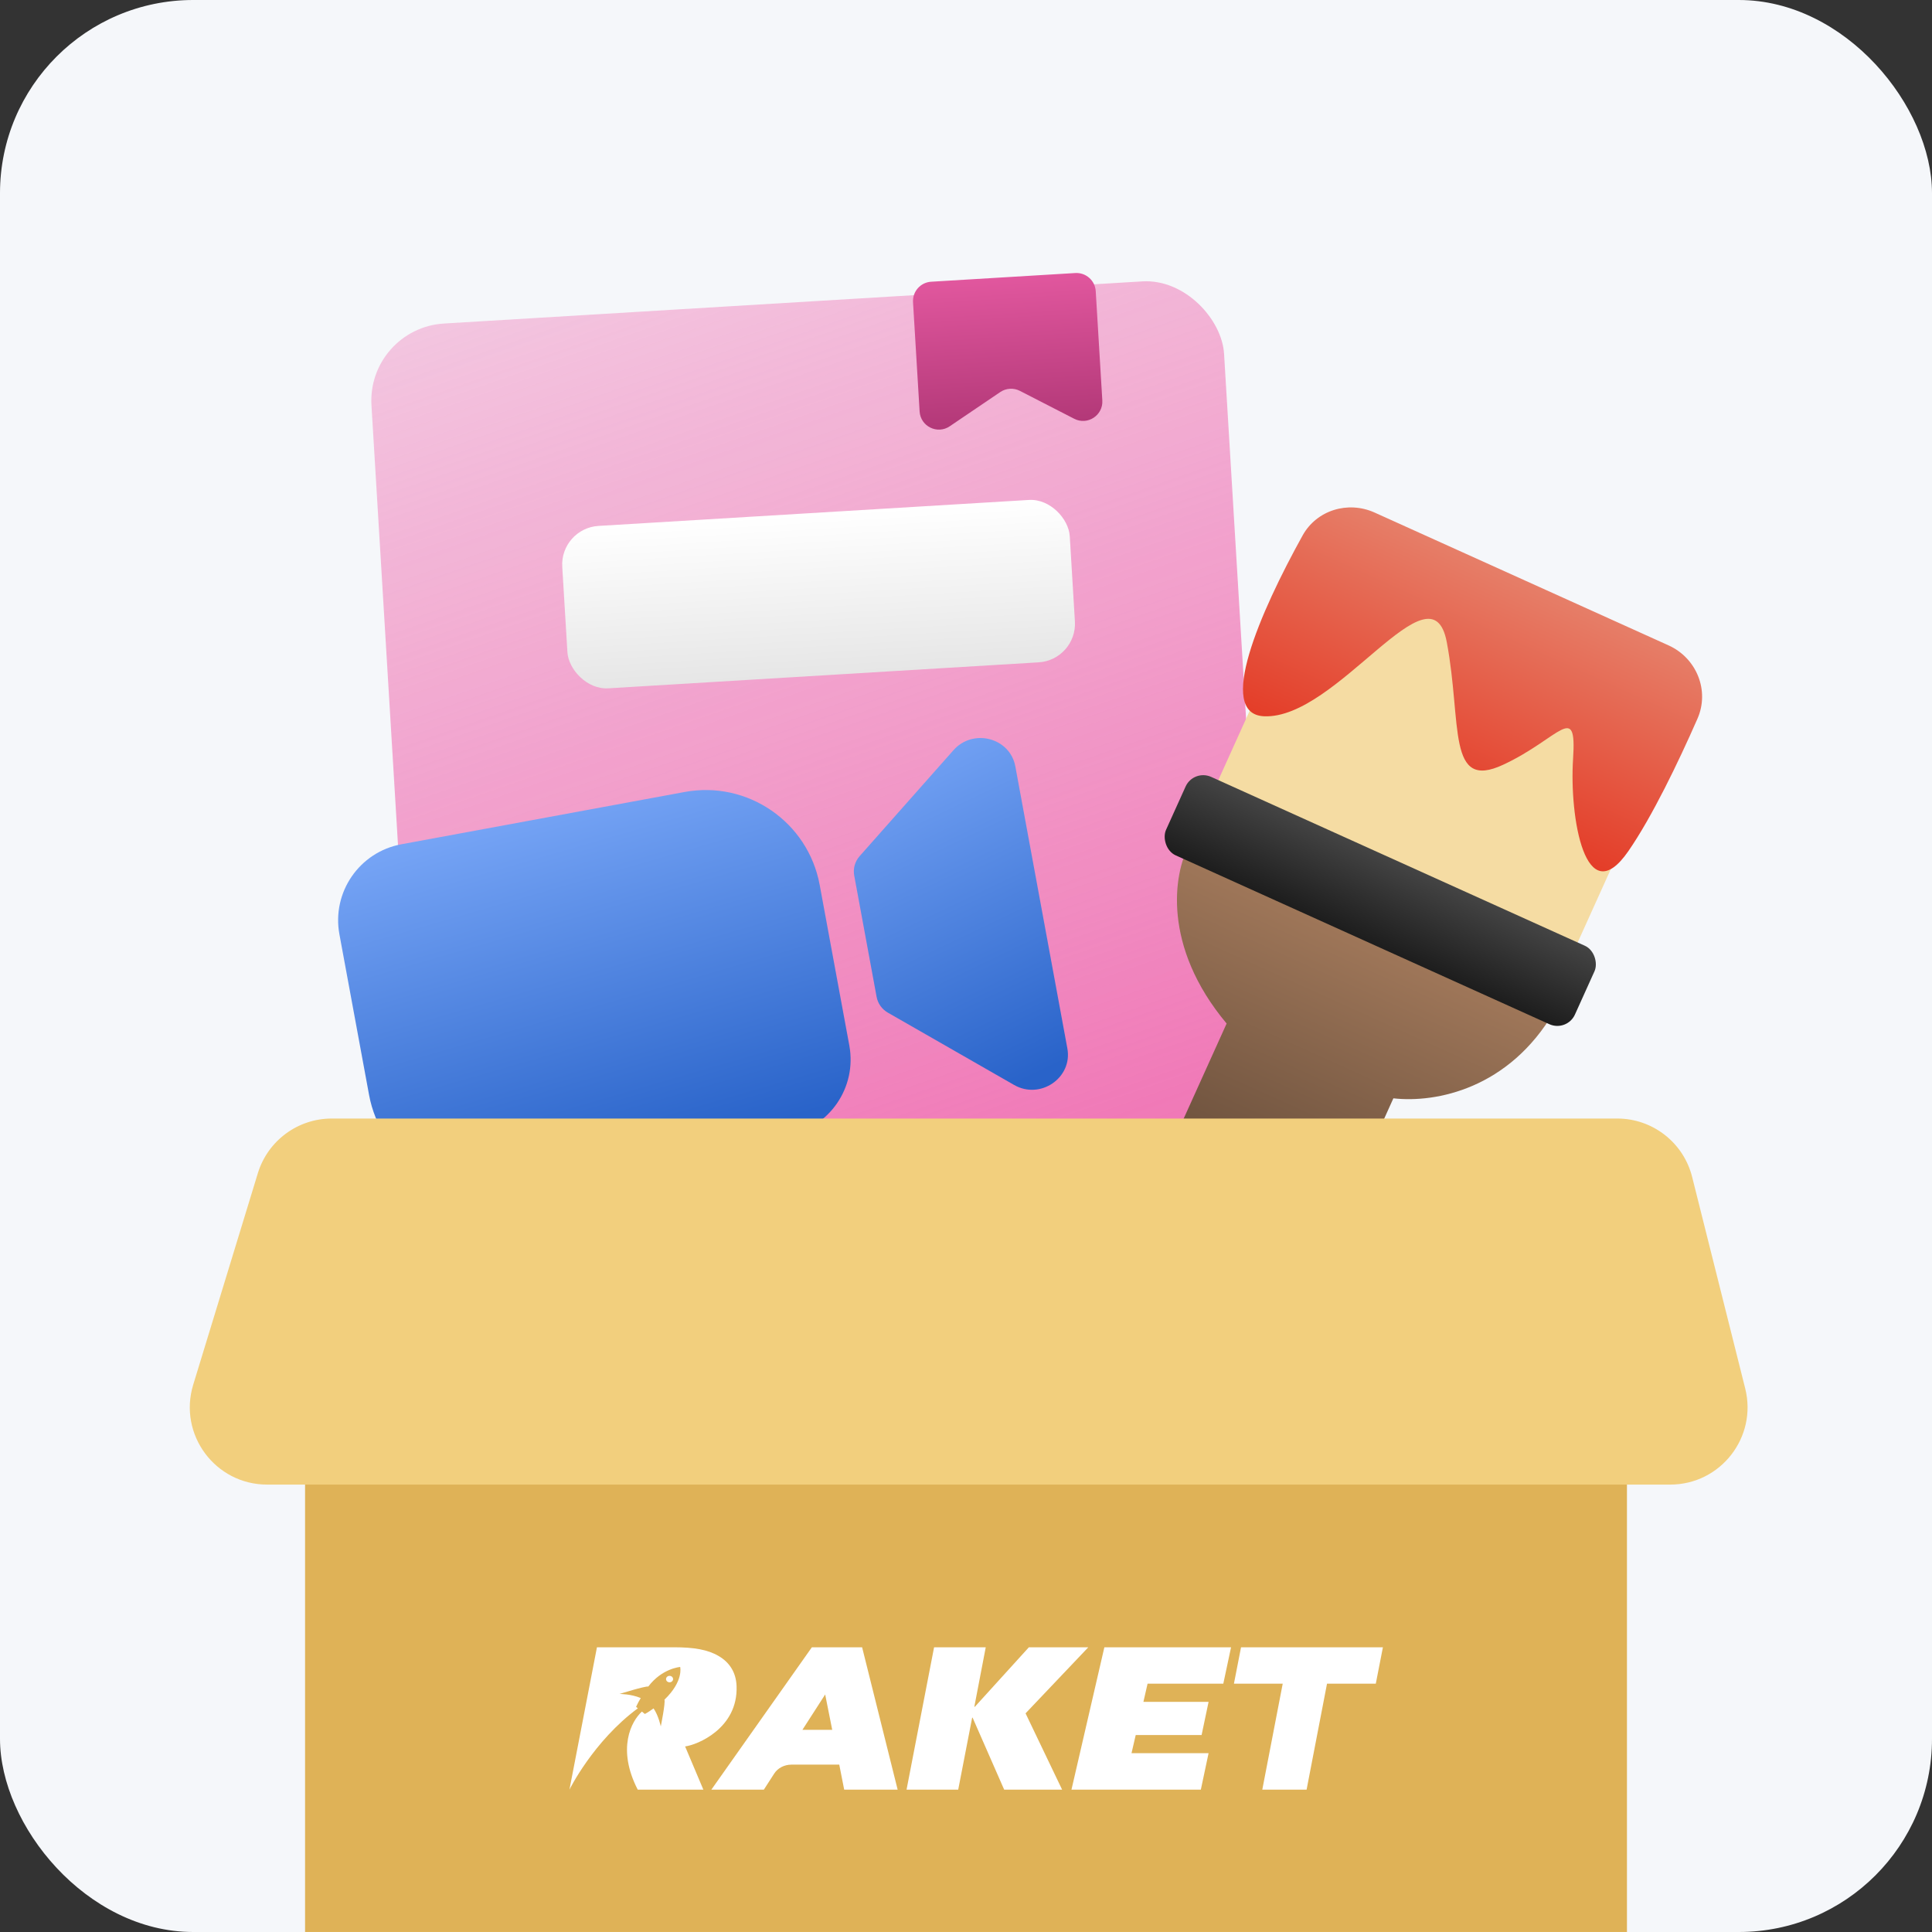 <svg width="100" height="100" viewBox="0 0 100 100" fill="none" xmlns="http://www.w3.org/2000/svg">
<rect x="0" y="0" width="100" height="100" fill="#333333" stroke="none"/>
<rect width="100" height="100" rx="10" fill="#F5F7FA"/>
<rect x="18.986" y="16.987" width="44.211" height="56.842" rx="4" transform="rotate(-3.454 18.986 16.987)" fill="url(#paint0_linear_6736_105785)"/>
<rect x="28.982" y="27.342" width="26.316" height="8.421" rx="2" transform="rotate(-3.454 28.982 27.342)" fill="url(#paint1_linear_6736_105785)"/>
<path d="M47.599 21.297L47.258 15.641C47.225 15.089 47.645 14.616 48.196 14.582L55.656 14.132C56.207 14.099 56.681 14.519 56.715 15.07L57.056 20.726C57.102 21.499 56.29 22.03 55.601 21.675L52.791 20.232C52.466 20.065 52.076 20.088 51.773 20.293L49.158 22.064C48.517 22.499 47.646 22.07 47.599 21.297Z" fill="url(#paint2_linear_6736_105785)"/>
<path d="M17.568 48.358C17.167 46.186 18.603 44.099 20.776 43.699L35.438 40.993C38.697 40.391 41.826 42.546 42.427 45.804L43.961 54.116C44.362 56.288 42.926 58.374 40.753 58.775L26.091 61.481C22.832 62.082 19.703 59.928 19.102 56.669L17.568 48.358Z" fill="url(#paint3_linear_6736_105785)"/>
<path d="M45.373 51.597L44.214 45.317C44.148 44.958 44.252 44.587 44.498 44.31L49.35 38.831C50.367 37.683 52.279 38.184 52.554 39.671L55.246 54.264C55.527 55.783 53.849 56.936 52.491 56.158L45.955 52.414C45.648 52.238 45.436 51.94 45.373 51.597Z" fill="url(#paint4_linear_6736_105785)"/>
<path fill-rule="evenodd" clip-rule="evenodd" d="M63.49 52.978C60.133 48.967 60.762 45.212 61.523 43.804L80.443 52.352C78.11 56.341 74.348 57.099 72.121 56.849L64.46 73.804L55.84 69.909L63.49 52.978Z" fill="url(#paint5_linear_6736_105785)"/>
<rect x="68.47" y="28.408" width="20.409" height="14.779" transform="rotate(24.315 68.47 28.408)" fill="#F5DCA3"/>
<path d="M65.429 37.074C62.924 36.964 65.215 31.695 67.423 27.715C68.153 26.399 69.778 25.91 71.15 26.53L86.361 33.403C87.814 34.059 88.501 35.74 87.86 37.201C86.866 39.465 85.511 42.277 84.287 44.05C82.052 47.287 81.225 42.28 81.422 39.28C81.619 36.28 80.75 38.204 77.812 39.579C74.873 40.955 75.681 37.458 74.885 33.237C74.09 29.016 69.215 37.24 65.429 37.074Z" fill="url(#paint6_linear_6736_105785)"/>
<rect x="61.778" y="39.8" width="23.224" height="4.457" rx="1" transform="rotate(24.315 61.778 39.8)" fill="url(#paint7_linear_6736_105785)"/>
<rect x="15.79" y="64.21" width="68.421" height="35.789" fill="#DFB257"/>
<path d="M10.001 71.673L13.346 60.726C13.86 59.044 15.412 57.895 17.171 57.895H83.707C85.541 57.895 87.14 59.142 87.586 60.922L90.332 71.869C90.965 74.394 89.055 76.842 86.452 76.842H13.826C11.138 76.842 9.215 74.244 10.001 71.673Z" fill="#F2CF7D"/>
<path d="M48.348 85.263H51.022L50.432 88.337L50.455 88.346L53.255 85.263H56.33L53.083 88.682L54.975 92.632H51.976L50.342 88.906H50.319L49.597 92.632H46.923L48.348 85.263Z" fill="white"/>
<path d="M66.393 87.148H63.868L64.236 85.263H71.579L71.211 87.148H68.686L67.629 92.632H65.336L66.393 87.148Z" fill="white"/>
<path d="M34.656 87.076C34.757 87.076 34.838 87.001 34.838 86.909C34.838 86.817 34.757 86.742 34.656 86.742C34.556 86.742 34.474 86.817 34.474 86.909C34.474 87.001 34.556 87.076 34.656 87.076Z" fill="white"/>
<path d="M38.125 87.279C38.102 86.576 37.771 86.048 37.191 85.712C36.634 85.384 35.912 85.263 34.898 85.263H30.898L29.474 92.632C29.474 92.632 30.71 90.122 33.016 88.421L32.923 88.346C32.993 88.191 33.075 88.04 33.165 87.891C32.661 87.676 32.068 87.679 32.068 87.679C32.068 87.679 33.364 87.27 33.556 87.294C34.272 86.348 35.206 86.282 35.206 86.282C35.206 86.282 35.395 87.012 34.391 87.976C34.451 88.133 34.202 89.358 34.202 89.358C34.202 89.358 34.08 88.785 33.828 88.427C33.523 88.649 33.377 88.716 33.377 88.716L33.225 88.591C32.681 89.085 31.916 90.51 33.009 92.632H36.406L35.461 90.395C36.094 90.316 38.202 89.458 38.125 87.279Z" fill="white"/>
<path d="M43.695 92.632H46.462L44.623 85.263H42.022L36.82 92.632H39.537L40.07 91.804C40.256 91.513 40.597 91.337 40.965 91.337H43.44L43.695 92.632ZM41.532 89.537L42.711 87.706L43.076 89.537H41.532Z" fill="white"/>
<path d="M58.567 90.743L58.785 89.804H62.195L62.556 88.088H59.183L59.398 87.148H63.318L63.719 85.263H57.162L55.459 92.632H62.155L62.556 90.743H58.567Z" fill="white"/>
<defs>
<linearGradient id="paint0_linear_6736_105785" x1="28.367" y1="88.063" x2="0.205" y2="-11.882" gradientUnits="userSpaceOnUse">
<stop stop-color="#EF5DA8"/>
<stop offset="1" stop-color="#EF5DA8" stop-opacity="0"/>
</linearGradient>
<linearGradient id="paint1_linear_6736_105785" x1="42.14" y1="27.342" x2="42.14" y2="35.763" gradientUnits="userSpaceOnUse">
<stop stop-color="white"/>
<stop offset="1" stop-color="#E6E6E6"/>
</linearGradient>
<linearGradient id="paint2_linear_6736_105785" x1="51.926" y1="14.357" x2="52.433" y2="22.763" gradientUnits="userSpaceOnUse">
<stop stop-color="#E1579E"/>
<stop offset="1" stop-color="#AE3574"/>
</linearGradient>
<linearGradient id="paint3_linear_6736_105785" x1="27.147" y1="37.757" x2="33.592" y2="59.975" gradientUnits="userSpaceOnUse">
<stop stop-color="#86B2FF"/>
<stop offset="1" stop-color="#2963C9"/>
</linearGradient>
<linearGradient id="paint4_linear_6736_105785" x1="46.434" y1="34.198" x2="56.129" y2="54.439" gradientUnits="userSpaceOnUse">
<stop stop-color="#86B2FF"/>
<stop offset="1" stop-color="#2963C9"/>
</linearGradient>
<linearGradient id="paint5_linear_6736_105785" x1="70.979" y1="48.076" x2="60.499" y2="71.27" gradientUnits="userSpaceOnUse">
<stop stop-color="#A1785A"/>
<stop offset="1" stop-color="#423226"/>
</linearGradient>
<linearGradient id="paint6_linear_6736_105785" x1="78.691" y1="29.937" x2="73.703" y2="40.977" gradientUnits="userSpaceOnUse">
<stop stop-color="#E67E68"/>
<stop offset="1" stop-color="#E43D28"/>
</linearGradient>
<linearGradient id="paint7_linear_6736_105785" x1="73.391" y1="39.8" x2="73.391" y2="44.257" gradientUnits="userSpaceOnUse">
<stop stop-color="#444444"/>
<stop offset="1" stop-color="#1D1D1D"/>
</linearGradient>
</defs>
</svg>
